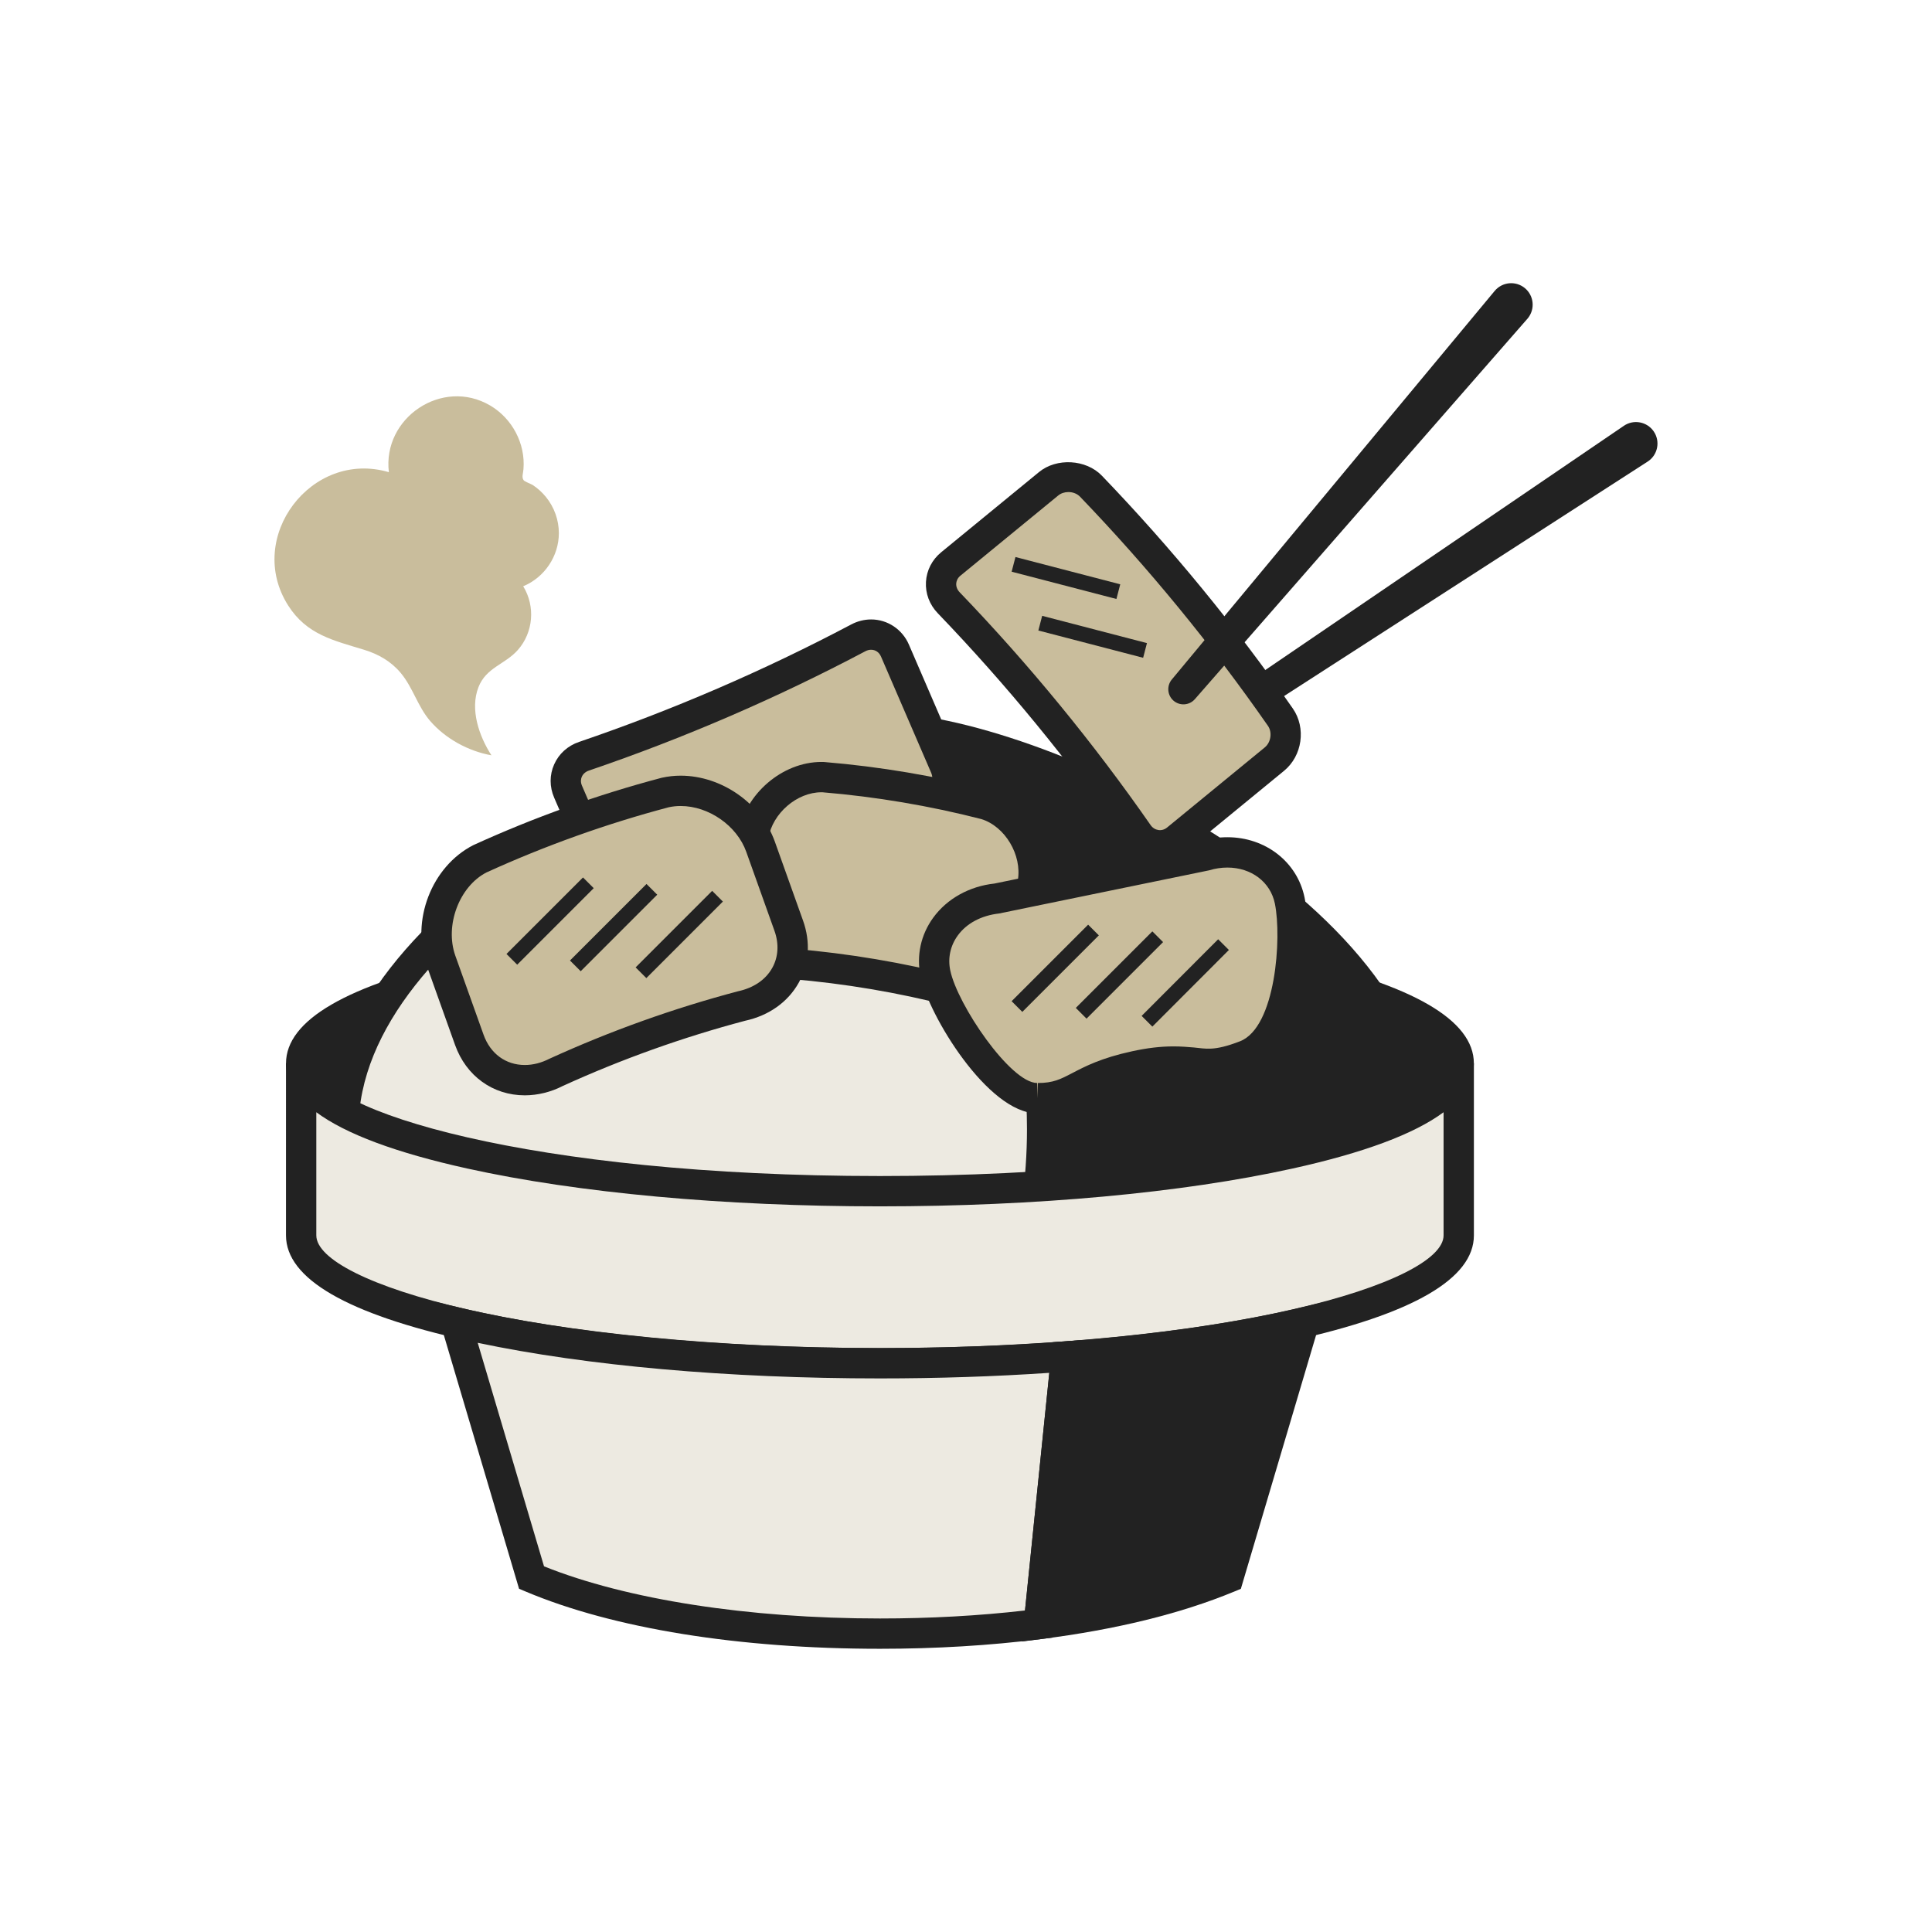 <?xml version="1.0" encoding="utf-8"?>
<!-- Generator: Adobe Illustrator 16.0.0, SVG Export Plug-In . SVG Version: 6.00 Build 0)  -->
<!DOCTYPE svg PUBLIC "-//W3C//DTD SVG 1.1//EN" "http://www.w3.org/Graphics/SVG/1.1/DTD/svg11.dtd">
<svg version="1.1" id="レイヤー_1" xmlns="http://www.w3.org/2000/svg" xmlns:xlink="http://www.w3.org/1999/xlink" x="0px"
	 y="0px" width="130px" height="130px" viewBox="0 0 130 130" enable-background="new 0 0 130 130" xml:space="preserve">
<g>
	<path fill="#222222" d="M20.266,71.551c0-4.752,17.436-8.604,38.944-8.604s38.943,3.852,38.943,8.604
		c0,4.751-17.435,8.602-38.943,8.602S20.266,76.302,20.266,71.551"/>
	<path fill="#222222" d="M59.21,81.173c-10.475,0-20.332-0.903-27.759-2.544c-8.099-1.789-12.206-4.17-12.206-7.078
		s4.107-5.291,12.206-7.079c7.427-1.641,17.284-2.544,27.759-2.544c10.474,0,20.332,0.904,27.757,2.544
		c8.1,1.788,12.206,4.171,12.206,7.079s-4.106,5.289-12.206,7.078C79.542,80.27,69.684,81.173,59.21,81.173z M59.21,63.967
		c-23.497,0-37.925,4.417-37.925,7.583s14.428,7.582,37.925,7.582c23.496,0,37.923-4.416,37.923-7.582S82.706,63.967,59.21,63.967z"
		/>
	<path fill="#222222" d="M70.124,75.976c0,3.759-0.577,7.382-1.627,10.796h23.812c1.932-3.307,3.01-6.957,3.01-10.796
		c0-14.917-25.756-27.009-36.108-27.009c-0.288,0-0.592,0.012-0.903,0.031C65.571,55.706,70.124,65.308,70.124,75.976"/>
	<path fill="#222222" d="M92.895,87.792H67.117l0.405-1.319c1.05-3.414,1.581-6.945,1.581-10.497
		c0-9.926-4.188-19.486-11.489-26.229l-1.762-1.626l2.394-0.142c0.332-0.02,0.657-0.033,0.964-0.033
		c10.466,0,37.128,12.429,37.128,28.029c0,3.928-1.059,7.733-3.148,11.312L92.895,87.792z M69.852,85.752h21.863
		c1.715-3.112,2.583-6.398,2.583-9.776c0-13.438-22.867-24.74-33.446-25.892c6.57,6.973,10.292,16.27,10.292,25.892
		C71.144,79.274,70.71,82.557,69.852,85.752z"/>
	<path fill="#EDEAE1" d="M70.124,75.976c0-10.667-4.553-20.27-11.817-26.978c-10.867,0.647-35.206,12.477-35.206,26.978
		c0,3.841,1.081,7.489,3.014,10.796h42.383C69.547,83.357,70.124,79.734,70.124,75.976"/>
	<path fill="#222222" d="M69.25,87.792H25.529l-0.295-0.505c-2.093-3.581-3.154-7.387-3.154-11.312
		c0-15.542,25.735-27.375,36.165-27.996l0.434-0.026l0.32,0.294c7.719,7.128,12.145,17.234,12.145,27.728
		c0,3.755-0.562,7.488-1.671,11.097L69.25,87.792z M26.708,85.752h41.027c0.908-3.188,1.368-6.475,1.368-9.776
		c0-9.779-4.064-19.204-11.168-25.928C47.492,50.944,24.12,62.348,24.12,75.976C24.12,79.351,24.991,82.637,26.708,85.752z"/>
	<path fill="#222222" d="M81.278,47.714l27.99-19.064c0.66-0.45,1.56-0.278,2.009,0.381c0.45,0.66,0.279,1.559-0.38,2.009
		c-0.01,0.005-0.022,0.014-0.031,0.02L82.403,49.415c-0.472,0.305-1.104,0.169-1.408-0.304
		C80.694,48.645,80.823,48.024,81.278,47.714"/>
	<path fill="#C9BD9C" d="M79.172,56.475c-0.823,0.673-1.979,0.502-2.586-0.371c-3.833-5.51-8.098-10.708-12.749-15.546
		c-0.737-0.766-0.68-1.934,0.141-2.608c2.195-1.799,4.388-3.599,6.583-5.398c0.818-0.673,2.107-0.606,2.844,0.16
		c4.651,4.838,8.916,10.036,12.749,15.545c0.606,0.873,0.42,2.148-0.4,2.821C83.559,52.877,81.364,54.676,79.172,56.475"/>
	<path fill="#222222" d="M78.044,57.907c-0.905,0-1.764-0.456-2.295-1.22c-3.787-5.444-8.043-10.632-12.647-15.422
		c-0.559-0.581-0.842-1.332-0.796-2.114c0.045-0.776,0.408-1.483,1.022-1.989l6.586-5.399c1.182-0.971,3.165-0.86,4.226,0.243
		c4.68,4.867,9.003,10.139,12.852,15.669c0.904,1.303,0.639,3.184-0.592,4.192l-6.58,5.396
		C79.311,57.679,78.682,57.907,78.044,57.907z M71.891,33.109c-0.26,0-0.502,0.082-0.683,0.23l-6.585,5.399
		c-0.217,0.179-0.272,0.388-0.281,0.53c-0.012,0.209,0.069,0.415,0.229,0.582c4.68,4.867,9.004,10.139,12.852,15.67
		c0.261,0.374,0.754,0.451,1.103,0.165l6.581-5.396c0.412-0.339,0.511-1.016,0.209-1.45c-3.786-5.442-8.042-10.63-12.646-15.42
		C72.479,33.222,72.196,33.109,71.891,33.109z"/>
	<path fill="#C9BD9C" d="M38.223,53.269c-0.421-0.977,0.063-2.04,1.07-2.383c6.353-2.165,12.525-4.829,18.459-7.966
		c0.938-0.498,2.046-0.12,2.467,0.855c1.126,2.605,2.249,5.21,3.374,7.815c0.421,0.974,0.002,2.193-0.938,2.69
		c-5.933,3.138-12.104,5.802-18.459,7.966c-1.006,0.344-2.179-0.188-2.6-1.163C40.472,58.478,39.347,55.874,38.223,53.269"/>
	<path fill="#222222" d="M43.559,63.37c-1.249,0-2.414-0.757-2.899-1.883l-3.372-7.814c-0.316-0.731-0.317-1.526-0.001-2.237
		c0.318-0.717,0.914-1.255,1.678-1.515c6.282-2.14,12.443-4.799,18.311-7.902c0.416-0.221,0.881-0.338,1.34-0.338
		c1.101,0,2.098,0.664,2.541,1.69l3.374,7.815c0.632,1.462,0.005,3.255-1.398,3.996c-5.964,3.154-12.224,5.856-18.606,8.03
		C44.216,63.317,43.89,63.37,43.559,63.37z M58.614,43.72c-0.13,0-0.259,0.034-0.386,0.101c-5.963,3.154-12.223,5.855-18.607,8.031
		c-0.219,0.075-0.386,0.221-0.471,0.411c-0.058,0.131-0.104,0.341,0.009,0.602l3.373,7.814c0.205,0.477,0.84,0.773,1.334,0.602
		c6.281-2.14,12.442-4.798,18.311-7.902c0.469-0.247,0.691-0.894,0.479-1.383l-3.374-7.815C59.158,43.892,58.909,43.72,58.614,43.72
		z"/>
	<path fill="#EDEAE1" d="M59.21,80.152c-21.508,0-38.945-3.851-38.945-8.602v11.576c0,4.75,17.438,8.604,38.945,8.604
		c21.509,0,38.945-3.854,38.945-8.604V71.551C98.155,76.302,80.719,80.152,59.21,80.152"/>
	<path fill="#222222" d="M59.21,92.75c-10.475,0-20.331-0.903-27.759-2.544c-8.1-1.79-12.207-4.171-12.207-7.079V71.551h2.04
		c0,3.166,14.429,7.582,37.926,7.582s37.925-4.416,37.925-7.582h2.04v11.576c0,2.908-4.106,5.289-12.207,7.079
		C79.542,91.847,69.684,92.75,59.21,92.75z M21.284,74.84v8.287c0,3.166,14.429,7.583,37.926,7.583s37.925-4.417,37.925-7.583V74.84
		c-1.972,1.463-5.369,2.73-10.167,3.789c-7.426,1.641-17.284,2.544-27.758,2.544c-10.475,0-20.332-0.903-27.759-2.544
		C26.653,77.57,23.257,76.303,21.284,74.84z"/>
	<path fill="#EDEAE1" d="M59.21,91.729c-11.274,0-21.424-1.06-28.536-2.751l5.093,17.174c5.723,2.414,14.182,3.771,23.443,3.771
		c3.778,0,7.354-0.224,10.69-0.645l1.842-18.008C67.809,91.568,63.597,91.729,59.21,91.729"/>
	<path fill="#222222" d="M59.21,110.943c-9.488,0-17.954-1.367-23.84-3.852l-0.444-0.187l-5.731-19.327l1.716,0.408
		c7.278,1.73,17.594,2.723,28.3,2.723c4.252,0,8.442-0.152,12.456-0.454l1.215-0.092l-2.048,20.026l-0.805,0.103
		C66.598,110.725,62.958,110.943,59.21,110.943z M36.606,105.395c5.557,2.233,13.753,3.509,22.604,3.509
		c3.37,0,6.649-0.181,9.76-0.538l1.635-15.99c-3.691,0.249-7.519,0.375-11.395,0.375c-10.207,0-19.727-0.848-27.065-2.396
		L36.606,105.395z"/>
	<path fill="#222222" d="M87.746,88.979c-4.347,1.033-9.829,1.828-16.004,2.293l-1.841,18.008c4.847-0.609,9.173-1.646,12.753-3.127
		L87.746,88.979z"/>
	<path fill="#222222" d="M68.756,110.452l2.059-20.134l0.852-0.064c6.032-0.453,11.511-1.237,15.844-2.268l1.715-0.408l-5.731,19.33
		l-0.45,0.187c-3.596,1.487-7.975,2.562-13.014,3.197L68.756,110.452z M72.671,92.223l-1.623,15.873
		c4.118-0.596,7.732-1.503,10.769-2.705l4.458-15.038C82.366,91.174,77.716,91.813,72.671,92.223z"/>
	<path fill="#C9BD9C" d="M68.707,64.06c-0.369,2.179-2.378,3.299-4.506,2.646c-3.579-0.922-7.227-1.54-10.909-1.846
		c-2.224-0.083-3.753-1.803-3.385-3.982c0.263-1.55,0.526-3.1,0.788-4.65c0.368-2.175,2.499-4.018,4.725-3.934
		c3.682,0.307,7.33,0.925,10.908,1.846c2.128,0.653,3.534,3.094,3.165,5.269C69.231,60.959,68.97,62.509,68.707,64.06"/>
	<path fill="#222222" d="M65.399,67.911c-0.496,0-1-0.077-1.497-0.23c-3.47-0.893-7.082-1.505-10.695-1.805
		c-1.372-0.051-2.606-0.637-3.43-1.648c-0.785-0.966-1.097-2.216-0.876-3.521l0.788-4.649c0.447-2.64,2.952-4.788,5.584-4.788
		l0.184,0.004c3.771,0.313,7.499,0.944,11.125,1.878c2.645,0.811,4.382,3.688,3.917,6.427l-0.785,4.651
		C69.34,66.432,67.606,67.911,65.399,67.911z M55.335,53.31l-0.062,0c-1.652,0-3.289,1.414-3.572,3.087l-0.788,4.65
		c-0.123,0.727,0.032,1.382,0.447,1.893c0.446,0.549,1.146,0.869,1.971,0.899c3.771,0.313,7.5,0.944,11.125,1.878
		c0.348,0.105,0.65,0.153,0.943,0.153c1.194,0,2.098-0.778,2.302-1.982l0.786-4.651c0.29-1.706-0.859-3.633-2.459-4.124
		C62.559,54.222,58.945,53.61,55.335,53.31z"/>
	<path fill="#C9BD9C" d="M53.075,62.289c0.889,2.491-0.553,4.838-3.159,5.4c-4.275,1.131-8.447,2.622-12.472,4.457
		c-2.372,1.213-4.976,0.312-5.865-2.179c-0.634-1.772-1.266-3.546-1.9-5.318c-0.888-2.487,0.259-5.658,2.633-6.873
		c4.024-1.835,8.196-3.325,12.473-4.456c2.605-0.564,5.503,1.164,6.391,3.65C51.809,58.744,52.442,60.517,53.075,62.289"/>
	<path fill="#222222" d="M35.313,73.702c-2.149,0-3.948-1.3-4.694-3.392l-1.9-5.318c-1.086-3.042,0.317-6.686,3.128-8.124
		c4.104-1.873,8.355-3.391,12.677-4.534c0.444-0.097,0.858-0.141,1.275-0.141c2.754,0,5.419,1.865,6.337,4.435l1.899,5.317
		c0.513,1.437,0.412,2.917-0.284,4.169c-0.729,1.312-2.015,2.225-3.619,2.572c-4.161,1.102-8.303,2.58-12.265,4.387
		C37.08,73.479,36.183,73.702,35.313,73.702z M45.799,54.234c-0.272,0-0.541,0.029-0.799,0.084
		c-4.165,1.102-8.307,2.582-12.266,4.386c-1.824,0.936-2.822,3.562-2.096,5.602l1.9,5.318c0.456,1.275,1.492,2.037,2.774,2.037
		c0.556,0,1.116-0.143,1.665-0.424c4.108-1.874,8.359-3.393,12.677-4.535c1.067-0.23,1.874-0.788,2.312-1.58
		c0.408-0.731,0.459-1.616,0.146-2.491l-1.899-5.317C49.588,55.559,47.688,54.234,45.799,54.234z"/>
	<line fill="#C9BD9C" x1="39.563" y1="59.405" x2="34.414" y2="64.555"/>
	
		<rect x="36.479" y="58.339" transform="matrix(0.707 0.707 -0.707 0.707 54.684 -7.995)" fill="#222222" width="1.02" height="7.283"/>
	<line fill="#C9BD9C" x1="43.886" y1="59.857" x2="38.736" y2="65.007"/>
	
		<rect x="40.801" y="58.79" transform="matrix(0.707 0.707 -0.707 0.707 56.221 -10.93)" fill="#222222" width="1.02" height="7.284"/>
	<line fill="#C9BD9C" x1="48.305" y1="60.319" x2="43.153" y2="65.47"/>
	
		<rect x="45.219" y="59.252" transform="matrix(0.707 0.707 -0.707 0.707 57.841 -13.918)" fill="#222222" width="1.02" height="7.284"/>
	<path fill="#C9BD9C" d="M62.939,65.487c-0.505-2.46,1.333-4.72,4.086-5.02l14.025-2.877c2.649-0.808,5.229,0.545,5.732,3.007
		c0.506,2.461,0.182,9.193-2.978,10.421c-3.162,1.227-3.453-0.146-7.43,0.721c-3.979,0.867-4.025,2.173-6.597,2.155
		C67.208,73.877,63.444,67.949,62.939,65.487"/>
	<path fill="#222222" d="M69.83,74.914h-0.058c-3.312-0.021-7.302-6.633-7.832-9.222c-0.286-1.394,0.019-2.796,0.859-3.949
		c0.927-1.272,2.427-2.107,4.114-2.291l13.932-2.862c0.514-0.161,1.131-0.255,1.742-0.255c2.57,0,4.706,1.668,5.194,4.056
		c0.552,2.682,0.285,10.064-3.607,11.577c-1.527,0.59-2.718,0.659-4.021,0.547c-0.943-0.083-2.118-0.096-3.56,0.219
		c-1.798,0.393-2.701,0.863-3.498,1.279C72.208,74.477,71.369,74.914,69.83,74.914z M82.588,58.376c-0.41,0-0.826,0.063-1.239,0.189
		L67.23,61.466c-1.214,0.137-2.192,0.67-2.782,1.479c-0.498,0.683-0.68,1.513-0.51,2.337c0.474,2.312,4.048,7.579,5.848,7.591
		l0.044,1.021v-1.021c1.039,0,1.522-0.251,2.322-0.668c0.865-0.451,1.942-1.014,4.007-1.463c1.036-0.227,1.928-0.332,2.803-0.332
		c0.517,0,0.954,0.037,1.367,0.072c0.794,0.07,1.329,0.273,3.107-0.416c2.408-0.936,2.819-6.969,2.348-9.265
		C85.487,59.351,84.203,58.376,82.588,58.376z"/>
	<path fill="#222222" d="M78.848,45.723l21.724-26.146c0.512-0.614,1.422-0.698,2.036-0.188c0.613,0.51,0.698,1.422,0.188,2.036
		c-0.006,0.008-0.017,0.021-0.023,0.027L80.399,47.046c-0.371,0.424-1.016,0.467-1.44,0.097
		C78.544,46.778,78.495,46.147,78.848,45.723"/>
	<line fill="#C9BD9C" x1="73.579" y1="62.593" x2="68.43" y2="67.743"/>
	
		<rect x="70.495" y="61.526" transform="matrix(0.707 0.707 -0.707 0.707 66.877 -31.12)" fill="#222222" width="1.019" height="7.283"/>
	<line fill="#C9BD9C" x1="77.901" y1="63.045" x2="72.752" y2="68.195"/>
	
		<rect x="74.816" y="61.979" transform="matrix(0.707 0.707 -0.707 0.707 68.463 -34.044)" fill="#222222" width="1.021" height="7.284"/>
	<line fill="#C9BD9C" x1="82.319" y1="63.507" x2="77.169" y2="68.658"/>
	
		<rect x="79.235" y="62.44" transform="matrix(0.708 0.707 -0.707 0.708 70.014 -37.026)" fill="#222222" width="1.02" height="7.284"/>
	<line fill="#C9BD9C" x1="75.262" y1="39.764" x2="68.213" y2="37.933"/>
	
		<rect x="68.095" y="38.338" transform="matrix(0.968 0.252 -0.252 0.968 12.073 -16.79)" fill="#222222" width="7.284" height="1.02"/>
	<line fill="#C9BD9C" x1="77.061" y1="43.72" x2="70.012" y2="41.889"/>
	
		<rect x="69.894" y="42.294" transform="matrix(0.968 0.252 -0.252 0.968 13.126 -17.116)" fill="#222222" width="7.284" height="1.02"/>
	<path fill="#C9BD9C" d="M37.604,35.874c0-0.883-0.31-1.747-0.867-2.431c-0.257-0.315-0.559-0.591-0.898-0.812
		c-0.092-0.059-0.537-0.223-0.604-0.317c-0.144-0.208-0.039-0.434-0.013-0.737c0.146-1.723-0.757-3.423-2.244-4.294
		c-3.221-1.886-7.253,0.83-6.812,4.49c-5.2-1.537-9.688,4.378-6.78,8.963c1.255,1.979,3.065,2.356,5.12,2.988
		c0.96,0.295,1.8,0.774,2.45,1.548c0.83,0.985,1.146,2.265,1.989,3.241c1.031,1.193,2.568,2.031,4.123,2.311
		c-0.832-1.29-1.459-3.09-0.872-4.59c0.522-1.329,1.782-1.52,2.65-2.5c1.044-1.184,1.187-2.939,0.359-4.285
		C36.64,38.853,37.604,37.427,37.604,35.874"/>
</g>
</svg>
